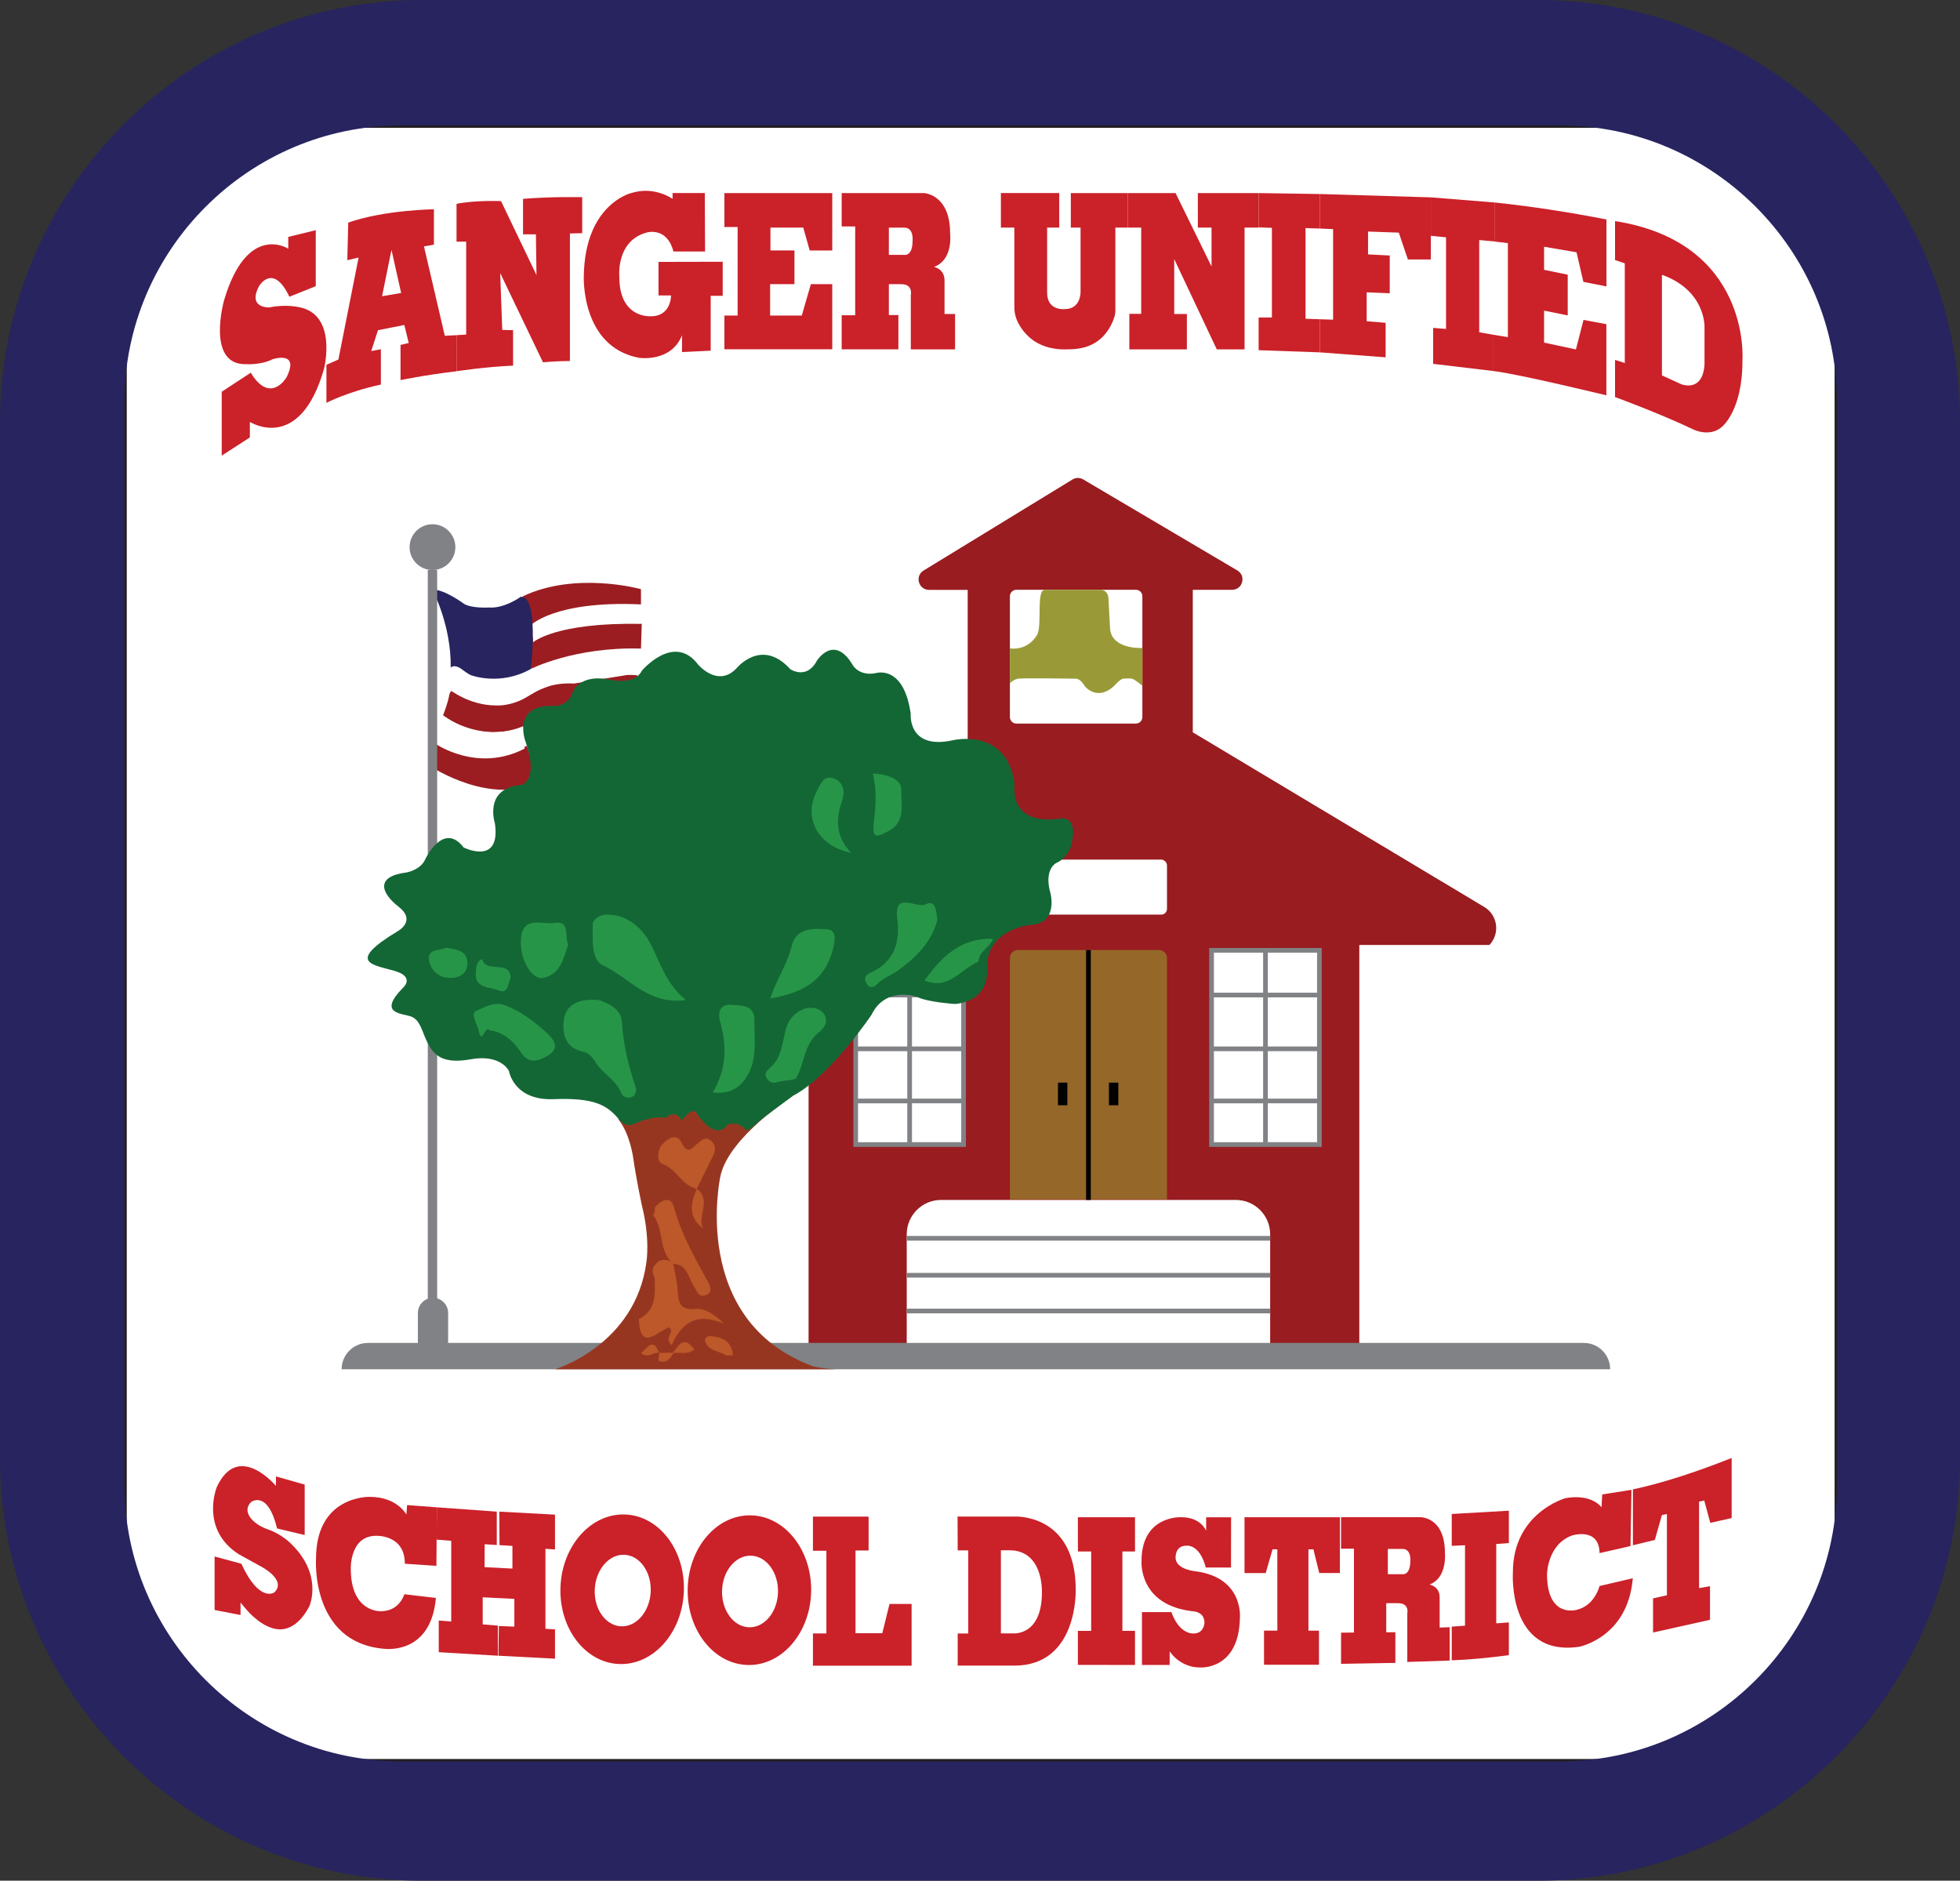 <svg xmlns="http://www.w3.org/2000/svg" viewBox="0 0 417.95 401"><rect x="0" y="0" width="417.95" height="401" fill="#333333" stroke="none"/><defs><style>      .cls-1, .cls-2, .cls-3 {        fill: none;      }      .cls-4 {        fill: #999a37;      }      .cls-5 {        fill: #279547;      }      .cls-6 {        fill: #956729;      }      .cls-7 {        fill: #973620;      }      .cls-8, .cls-9 {        fill: #fff;      }      .cls-10 {        fill: #27245f;      }      .cls-11 {        fill: #9b1d21;      }      .cls-12 {        fill: #808285;      }      .cls-13 {        fill: #bc5829;      }      .cls-14 {        fill: #cb2129;      }      .cls-2, .cls-9, .cls-3 {        stroke-miterlimit: 10;      }      .cls-2, .cls-3 {        stroke: #000;      }      .cls-9 {        stroke: #231f20;      }      .cls-3 {        stroke-width: 2px;      }      .cls-15 {        fill: #136735;      }      .cls-16 {        fill: #981c20;      }    </style></defs><g id="Layer_3" data-name="Layer 3"><rect class="cls-9" x="26.53" y="26.75" width="365.18" height="348.8" rx="20" ry="20"></rect></g><g id="Layer_6" data-name="Layer 6"><g><path class="cls-14" d="M61.47,50.53v2.5s-8.75-5.69-13.69,11c0,0-3.94,13.94,4.81,13.62,0,0,3.12.19,5.56-1.06,0,0,5.87-1.94,2.94,3.88,0,0-3.44,5.88-7.62-1l-6.19,4.06v13.62l6-3.88v-3.31s10.62,6.81,15.81-11.31c0,0,3-11.75-5.5-13.19,0,0-2.81-.62-6.08.08,0,0-4.86.29-2.24-4.58,0,0,2.97-5,6.44,2.31l5.62-2.25v-11.94l-5.88,1.44Z"></path><path class="cls-14" d="M58.84,314.82v2s-8.07-9.65-12.62.28c0,0-3.62,8.89,4.64,14.26,0,0,3.26,1.8,4.93,2.72,0,0,5.42,2.84,2.71,5.45,0,0-3.17,2.31-7.03-6.11l-5.71-1.55v11.41l5.53,1.07v-2.65s1.53,1.85,2.07,2.37c1.4,1.37,3.07,2.66,4.99,3.16,3.57.93,6.16-1.91,7.63-4.79,0,0,3.17-7-4.57-13.89,0,0-1.88-1.64-4.21-2.43-3.42-1.16-5.69-3.87-3.66-5.86,0,0,3.52-2.69,5.54,5.63l5.89,1.41v-10.76l-6.12-1.74Z"></path><path class="cls-14" d="M94.85,71.6l-4.44-19.06,2.12-.38v-7.54s-10.65.15-18.27,2.84l-.2,8.01,2.41-.56-4.31,21.75-2.55,1.12v8.12s4.3-2.31,11.61-3.91v-7.52l-2.06.38,1.44-4.44,5.62-1.12.94,3.84-1.75.41v7.51s4.8-1.03,11.94-1.89v-7.69l-2.5.12ZM81.47,63.16l2.01-9.88,2.06,9.19-4.06.69Z"></path><path class="cls-14" d="M97.35,43.47v8.06h2.06v19.81l-2.06.12v7.69s6.19-.94,12.06-1.19v-7.56l-2.31-.06-.44-12.12,9.12,19.02s3.25-.27,5.75-.27v-27.19l2.62-.06v-7.68s-6.69-.15-12.62.36v7.56h2.75l.12,8.69-7.56-15.77s-5.56-.23-9.5.59Z"></path><path class="cls-14" d="M150.29,41.16h-6.87v1.25s-3.81-2.81-8.81-1.25c0,0-9.88,2.31-10.12,17.69,0,0-.69,15.06,11.75,17.44,0,0,6.88,1.06,9.19-4.81v3.59l6.12-.3v-11.7h2.56v-7.26l-13.69.03v7.15h2.67s.07,4.5-4.36,4.44c0,0-6.66.5-6.66-8.31,0,0-.84-7.81,5.91-9.56,0,0,4.25-1.25,5.62,4.06h6.75l-.06-12.44Z"></path><polygon class="cls-14" points="154.47 41.17 177.47 41.17 177.47 53.41 172.66 53.41 171.29 48.53 164.29 48.53 164.29 53.4 169.41 53.4 169.41 60.59 164.22 60.59 164.22 67.28 170.97 67.28 172.91 60.59 177.47 60.59 177.47 74.47 154.47 74.47 154.47 67.28 157.29 67.28 157.29 48.41 154.47 48.41 154.47 41.17"></polygon><path class="cls-14" d="M201.41,66.95v-7.16c0-2.5-2.25-2.88-2.25-2.88,4.19-1.5,3.44-7.19,3.44-7.19,0-8.31-5.56-8.55-5.56-8.55h-17.56v7.11h2.88v18.94h-2.88v7.27h12.09v-7.32h-2.03v-6.58h2.62c2.62,0,2.06,2.32,2.06,2.32v11.59h9.44v-7.55h-2.25ZM194.6,51.34c0,3.34-1.75,3.01-1.75,3.01h-3.31v-5.81h3.31c2.06,0,1.75,2.81,1.75,2.81Z"></path><path class="cls-14" d="M306.99,347.03v-6.46c0-2.36-2.16-2.72-2.16-2.72,3.81-1.4,3.29-6.69,3.29-6.69,0-7.85-5.33-7.67-5.33-7.67h-16.82v6.72h2.75v17.88l-2.75.03v6.64l11.58-.2v-6.54l-1.95.02v-6.21h2.51c2.51,0,1.98,2.19,1.98,2.19v10.34l9.04-.3v-7.11l-2.15.08ZM300.73,332.86c0,3.1-1.66,2.79-1.66,2.79h-3.13v-5.39h3.13c1.95,0,1.66,2.6,1.66,2.6Z"></path><path class="cls-14" d="M213.43,41.17v7.36h2.87v16.83c0,1.53.33,2.68,1.1,3.99.81,1.39,1.94,2.6,3.3,3.47,1.88,1.2,4.1,1.68,6.31,1.68s4.06-.14,5.98-1.12c2.29-1.17,3.82-3.3,4.62-5.71.25-.75.23-1.33.23-2.12v-17.02h2.67v-7.36h-12.17v7.36h2.08v13.75s.06,3.62-3.32,3.62c0,0-3.81.5-3.81-3.5v-13.88h2.58v-7.36h-12.46Z"></path><polygon class="cls-14" points="240.52 41.17 250.68 41.17 258.35 56.83 258.35 48.53 255.43 48.53 255.43 41.17 268.39 41.17 268.39 48.53 265.39 48.53 265.39 74.5 259.47 74.5 250.39 55.24 250.39 66.95 253.09 66.95 253.09 74.5 240.82 74.5 240.82 66.92 243.35 66.92 243.35 48.53 240.52 48.53 240.52 41.17"></polygon><polygon class="cls-14" points="268.39 41.17 281.47 41.37 281.47 48.73 278.39 48.63 278.39 67.97 281.47 68.07 281.47 75.13 268.39 74.67 268.39 67.7 271.22 67.7 271.22 48.58 268.39 48.48 268.39 41.17"></polygon><polygon class="cls-14" points="229.85 323.5 242.03 323.5 242.03 330.8 239.34 330.8 239.34 347.72 242.03 347.72 242.03 355 229.85 354.99 229.85 347.73 232.68 347.73 232.68 330.8 229.85 330.8 229.85 323.5"></polygon><path class="cls-14" d="M309.57,322.81l12.18-.7v6.9l-2.69.2v16.92l2.69-.2v6.98c-4.68.62-8.48.97-12.18,1.1v-7.18l2.83-.2v-17.15l-2.83.12v-6.8Z"></path><polygon class="cls-14" points="281.47 41.37 305.11 42.08 305.11 55.32 300.22 55.32 298.28 49.6 291.72 49.37 291.72 54.24 296.35 54.48 296.35 62.53 291.43 62.33 291.43 68.49 295.47 68.83 295.47 76.19 281.47 75.13 281.47 68.07 284.27 68.16 284.27 48.85 281.47 48.73 281.47 41.37"></polygon><polygon class="cls-14" points="305.11 42.08 318.77 43.18 318.77 51.49 315.43 51.18 315.43 70.85 318.47 71.38 318.47 79.11 305.6 77.58 305.6 69.91 308.35 70.14 308.35 50.6 305.11 50.28 305.11 42.08"></polygon><path class="cls-14" d="M318.77,43.18c7.86.83,15.8,2.05,23.79,3.62v14.27l-4.92-.97-1.46-6.31-6.92-1.18v4.92l5.04,1.04v8.68l-5.04-1.01v6.81l6.79,1.46,1.62-6.3,4.87.91v15.17s-18.67-4.54-24.09-5.18v-7.73l3.09.5v-20.04l-2.79-.34v-8.31Z"></path><path class="cls-14" d="M344.39,47.13v8.32l2.08.7v21.25l-2.08-.66v7.92s9.58,3.5,16.71,6.92c0,0,3.38,1.67,5.96-.46,0,0,4.58-3.38,4.5-14.46,0,0,1.79-25-27.17-29.52ZM363.47,69.67v8.08c-.42,6.04-4.96,4.17-4.96,4.17l-4.12-1.88v-21.45c9.33,3.33,9.08,11.08,9.08,11.08Z"></path><path class="cls-14" d="M93.06,333.86l.1-12.47-6.35-.48-.15,2.02s-1.97-3.77-7.81-3.77c0,0-11.48-.38-11.46,13.21,0,0-1.21,17.75,14.37,19.17,0,0,10.11,1.58,11.19-10.83l-6.73-.79s-1,3.62-4.96,3.62c0,0-6.46.42-6.46-9.08,0,0-.23-7,5.41-7,0,0,6.14-.29,6.12,5.96l6.72.45Z"></path><path class="cls-14" d="M347.69,329.65l.2-11.99-6.23.98-.15,2.75s-2-2.95-7.66-1.96c0,0-11.26,3.1-11.24,15.85,0,0-1.18,18.03,14.1,15.85,0,0,10.41-1.95,11.47-14.62l-7.1,1.66s-.98,4.16-4.86,5.07c0,0-6.33,1.91-6.33-7.59,0,0,.04-6.29,5.3-8.25,0,0,5.82-1.88,5.9,3.75l6.59-1.5Z"></path><polygon class="cls-14" points="93.16 321.39 93.1 328.28 96.22 328.53 96.22 345.74 93.56 345.53 93.56 352.28 106.16 353.03 106.16 346.61 102.93 346.35 102.93 340.58 109.68 340.91 109.68 346.83 106.37 346.69 106.27 353.03 118.35 353.66 118.35 347.41 116.31 347.29 116.31 330.23 118.35 330.38 118.35 322.95 106.47 322.31 106.51 329.45 109.27 329.62 109.27 334.45 103.33 334.15 103.35 329.25 105.93 329.43 105.93 322.31 93.16 321.39"></polygon><path class="cls-14" d="M160.06,323.1c-7.27-.11-13.28,6.94-13.42,15.75s5.64,16.05,12.91,16.16c7.27.11,13.28-6.94,13.42-15.75.14-8.81-5.64-16.05-12.91-16.16ZM159.76,346.97c-3.3-.08-5.89-3.55-5.79-7.77.1-4.22,2.85-7.57,6.14-7.5,3.3.08,5.89,3.55,5.79,7.77s-2.85,7.57-6.14,7.5Z"></path><path class="cls-14" d="M133.37,322.92c-7.26-.32-13.47,6.56-13.85,15.36-.39,8.81,5.19,16.2,12.45,16.52,7.26.32,13.47-6.56,13.85-15.36.39-8.81-5.19-16.2-12.45-16.52ZM138.75,339.44c-.22,4.21-3.06,7.49-6.35,7.32-3.29-.17-5.79-3.72-5.57-7.93.22-4.21,3.06-7.49,6.35-7.32,3.29.17,5.79,3.72,5.57,7.93Z"></path><polygon class="cls-14" points="173.35 323.37 173.35 330.65 176.22 330.65 176.22 348.28 173.35 348.28 173.35 355.16 194.39 355.16 194.39 341.99 189.68 341.99 188.14 348.24 182.43 348.24 182.43 330.59 185.22 330.59 185.22 323.37 173.35 323.37"></polygon><path class="cls-14" d="M229.39,339.01c0-16.48-13.15-15.65-13.15-15.65h-12.05l.03,7.21h2.25v17.72h-2.25v6.85h12.08c13.62,0,13.08-16.13,13.08-16.13ZM222.18,339.53c0,9.29-6.08,8.74-6.08,8.74h-2.67v-17.72h1.83c7.33,0,6.92,8.98,6.92,8.98Z"></path><path class="cls-14" d="M262.5,323.51h-5.3v2.9s-1.06-2.91-5.28-2.91c0,0-8.51-.49-8.5,9.38,0,0-.72,9.44,11.09,10.69,0,0,2.3.08,2.33,2.39,0,0-.05,2.33-2.3,2.33,0,0-3,.35-4.75-4.56h-6.28v11.27h5.91v-2.9s2.12,3.44,6.47,3.44c0,0,8.25.62,8.5-10.44,0,0,.97-8.66-9.37-10.06,0,0-4.28-.34-4.34-2.88,0,0-.16-2.59,2.28-2.59,0,0,2.84-.47,4.16,4.66h5.38l.02-10.72Z"></path><polygon class="cls-14" points="265.38 323.5 285.72 323.5 285.72 335.4 281.32 335.4 280.07 330.35 279.01 330.35 279.01 347.69 281.26 347.69 281.26 354.96 269.54 354.96 269.54 347.68 272.38 347.68 272.38 330.35 271.35 330.35 269.9 335.41 265.38 335.41 265.38 323.5"></polygon><path class="cls-14" d="M348.19,317.57c5.96-1.27,12.99-3.5,21.07-6.7v12.81l-4.56,1.02-1.29-4.77-1.1.25v18.44l2.33-.42v7.17l-12.14,2.71v-7.28l2.95-.66v-17.33l-1.07.24-1.5,5.29-4.68,1.14v-11.91Z"></path></g><path class="cls-10" d="M327.95,0H90C40.5,0,0,40.5,0,90v221c0,49.5,40.5,90,90,90h237.95c49.5,0,90-40.5,90-90V90c0-49.5-40.5-90-90-90ZM391.71,316.55c0,32.45-26.55,59-59,59H85.53c-32.45,0-59-26.55-59-59V85.75c0-32.45,26.55-59,59-59h247.18c32.45,0,59,26.55,59,59v230.8Z"></path></g><g id="house"><g><rect class="cls-1" x="215.35" y="125.75" width="28.25" height="28.53"></rect><path class="cls-16" d="M254.35,156.12v-30.36h8.37c2.26,0,3.08-2.98,1.13-4.13l-32.87-19.41c-.71-.42-1.59-.41-2.29.02l-31.75,19.41c-1.91,1.17-1.08,4.12,1.16,4.12h8.25v56.07l-14.22,20.8h13.35v41.41h-23v-27.28l-10.06,14.72v55.87h117.44v-85.88h27.75c2.31-2.43,1.77-6.38-1.11-8.1l-62.14-37.23ZM242.21,154.28h-25.47c-.77,0-1.39-.62-1.39-1.39v-25.75c0-.77.62-1.39,1.39-1.39h25.47c.77,0,1.39.62,1.39,1.39v25.75c0,.77-.62,1.39-1.39,1.39ZM281.35,244.03h-23v-41.41h23v41.41Z"></path><rect class="cls-8" x="258.35" y="202.63" width="23" height="41.41"></rect><polygon class="cls-8" points="182.47 202.63 182.47 216.75 192.13 202.63 182.47 202.63"></polygon><polygon class="cls-8" points="205.47 244.03 205.47 202.63 192.13 202.63 182.47 216.75 182.47 244.03 205.47 244.03"></polygon></g><path class="cls-4" d="M215.35,145.66s.79-.78,1.75-.95c.96-.17,12.38,0,12.38,0,0,0,.88-.05,1.88,1.64,0,0,2.5,3.19,6.12,0,0,0,1.38-1.57,2-1.64.62-.07,1.47-.07,1.88,0,.62.1,2.25,1.53,2.25,1.53v-8.08s-6.25.39-6.88-3.87l-.38-6.99c-.16-.85-.63-1.36-1.38-1.54h-12.12c-1.93-.08-.63,7.2-1.62,9.45,0,0-1.67,3.53-5.88,3.05v7.41Z"></path><rect class="cls-8" x="211.78" y="183.28" width="37.07" height="11.73" rx="1.22" ry="1.22"></rect><path class="cls-6" d="M217.04,202.56h30.12c.93,0,1.69.76,1.69,1.69v51.5h-33.5v-51.5c0-.93.76-1.69,1.69-1.69Z"></path><path class="cls-8" d="M200.68,255.85h62.84c4.04,0,7.33,3.28,7.33,7.33v26.2h-77.5v-26.2c0-4.04,3.28-7.33,7.33-7.33Z"></path><rect class="cls-12" x="193.35" y="263.53" width="77.5" height="1"></rect><rect class="cls-12" x="193.35" y="271.41" width="77.5" height="1"></rect><rect class="cls-12" x="193.35" y="279.03" width="77.5" height="1"></rect><path class="cls-12" d="M257.85,202.13v42.41h24v-42.41h-24ZM280.85,211.66h-10.5v-8.53h10.5v8.53ZM269.35,212.66v10.47h-10.5v-10.47h10.5ZM269.35,224.13v10.12h-10.5v-10.12h10.5ZM270.35,234.25v-10.12h10.5v10.12h-10.5ZM270.35,223.13v-10.47h10.5v10.47h-10.5ZM269.35,203.13v8.53h-10.5v-8.53h10.5ZM258.85,235.25h10.5v8.29h-10.5v-8.29ZM270.35,243.53v-8.29h10.5v8.29h-10.5Z"></path><path class="cls-12" d="M181.97,202.13v42.41h24v-42.41h-24ZM204.97,211.66h-10.5v-8.53h10.5v8.53ZM193.47,224.13v10.12h-10.5v-10.12h10.5ZM182.97,223.13v-10.47h10.5v10.47h-10.5ZM194.47,224.13h10.5v10.12h-10.5v-10.12ZM194.47,223.13v-10.47h10.5v10.47h-10.5ZM193.47,203.13v8.53h-10.5v-8.53h10.5ZM182.97,235.25h10.5v8.29h-10.5v-8.29ZM194.47,243.53v-8.29h10.5v8.29h-10.5Z"></path><line class="cls-2" x1="232.1" y1="202.56" x2="232.1" y2="255.85"></line><line class="cls-3" x1="226.6" y1="230.84" x2="226.6" y2="235.66"></line><line class="cls-3" x1="237.47" y1="230.84" x2="237.47" y2="235.66"></line></g><g id="pole"><path class="cls-11" d="M92.85,156.66s-.62,2.04-.62,4.54l-.21,2.33s12.75,8.38,22.83,3.13l-2.5-7.63s-11.08,4.92-19.5-2.38Z"></path><path class="cls-11" d="M94.47,152.53s4.08,3.33,10.46,3.58c0,0,4.16.07,6.99-1.14,2.83-1.21,3.26-3.86,9.72-3.53l14.16-2.28.09-5.18s-13.29-1.29-23.46,4.33c0,0-4.54,2.63-12.33.21,0,0-3.62-3.04-4.29-.38,0,0-.23,1.62-1.34,4.38Z"></path><path class="cls-8" d="M95.81,147s4.25,3.41,9.91,3.41c0,0,2.25.21,5.08-1,2.83-1.21,5.17-4,11.62-3.67l14.16-2.28.09-5.18s-13.29-1.29-23.46,4.33c0,0-5,3.75-12.79,1.34,0,0-3.47-3.25-4.32-1.59,0,0,.34,1.77-.3,4.63Z"></path><path class="cls-11" d="M113.22,142.62s9.33-4.75,23.46-4.33l.17-5.28s-8.35-2.94-23.88,3.03c0,0,.25,2.83.25,6.58Z"></path><path class="cls-8" d="M113.67,136.95s4.81-4.29,23.01-3.92v-3.98s-8.19-4.7-23.71,1.27c0,0,.7,2.88.69,6.62Z"></path><circle class="cls-12" cx="92.22" cy="116.66" r="4.88"></circle><path class="cls-12" d="M92.33,276.72h0c1.78,0,3.23,1.45,3.23,3.23v6.9h-6.45v-6.9c0-1.78,1.45-3.23,3.23-3.23Z"></path><path class="cls-11" d="M112.97,133.48s5.04-5.48,23.71-4.61v-3.25s-13.87-3.88-25.23,1.54c0,0,1.52,2.57,1.52,6.32Z"></path><path class="cls-8" d="M94.47,152.53s-1,2.25-2.25,3.58l.62,2.46s8.96,6.29,19.04,1.04l-.31-4.79s-8.23,4.12-17.1-2.29Z"></path><path class="cls-10" d="M96.11,142.37s.57-.88,2.27.25c.32.21,1.26,1.01,2.05,1.34,0,0,6.21,2.39,12.79-1.34,0,0,1.79-15.71-2.18-15.37,0,0-3.47,2.55-6.83,2.28,0,0-3.38.22-5.15-.71,0,0-4.59-3.4-6.84-3.03,0,0,4.03,7.46,3.89,16.58Z"></path><rect class="cls-12" x="91.22" y="121.53" width="2" height="156.18"></rect></g><g id="tree"><path class="cls-12" d="M78.46,286.34h259.28c3.1,0,5.61,2.51,5.61,5.61H72.85c0-3.1,2.51-5.61,5.61-5.61Z"></path><path class="cls-7" d="M118.38,291.95s17.13-5.12,19.47-22.89c0,0,.83-4.95-1-12.13,0,0-1.17-5.47-1.83-10.08,0,0-.67-5.12-3.17-8.2l37.17-4.95s-13.62,8.71-15.4,17.08c0,0-6.74,30.58,19.6,40.49,0,0,1.57.51,5.07.68h-59.9Z"></path><path class="cls-15" d="M160.23,240.56l2.09-1.88,6.7-4.99c8-4.17,16.83-17.33,16.83-17.33,3-6.17,9.67-3.83,9.67-3.83,2.17,1.17,8.18,1.54,8.18,1.54,8.17-.83,6.76-8.54,6.76-8.54.56-7.5,9.23-8.33,9.23-8.33,6-.17,4.33-6.67,4.33-6.67-1.5-5.17,1.17-6.5,1.17-6.5,2.33-1,3.17-3.5,3.17-3.5,1.83-6.83-2.17-6-2.17-6-11.33,1.67-9.83-7.33-9.83-7.33-1.67-12.33-13.33-9.33-13.33-9.33-9.5,2-8.83-5.67-8.83-5.67-1.5-10.67-7.5-8.67-7.5-8.67-3.5.67-4.83-1.67-4.83-1.67-4-6.83-7.67-1-7.67-1-2.17,4.17-5.67,1.83-5.67,1.83-6.17-6.83-11.5-.17-11.5-.17-4,4.17-8.17-.83-8.17-.83-5.17-6.83-12,1.33-12,1.33-1.5,3-6.33,2-6.33,2-7.33-1.67-8.5,2.83-8.5,2.83-1,2.67-3.67,2.67-3.67,2.67-9.33-.5-6.33,7.5-6.33,7.5,3,8.5-.83,9.33-.83,9.33-8.17.67-5.67,8.17-5.67,8.17,1.33,9.17-6.67,5.17-6.67,5.17-4.33-5.67-8.17,2.5-8.17,2.5-1,2.33-4,2.83-4,2.83-6.67.83-5.5,4.33-1.67,7.33,3.83,3-.17,5.17-.17,5.17-11.33,6.83-5.17,7.17-.67,8.5s1.67,3.67,1.67,3.67c-5.17,5.33-.5,5.33,1.67,6,2.17.67,2.5,3.5,3.67,5.67,1.17,2.17,2.67,4.67,9.17,3.5,6.5-1.17,8.17,2.5,8.17,2.5,0,0,1,6.33,9.5,6,8.5-.33,11.33,1.17,13.83,4.17,0,0,1.37,1.93,3.2,1.18,0,0,4-2,6.83-1.33,0,0,2.17-2.14,3.5.6,0,0,2.33-3.52,3.33-1.39,0,0,3.83,5.96,6.5,2.13,0,0,2.5-.76,3.83,1.29l1.18-.44Z"></path><path class="cls-5" d="M168.67,230.27c-.96.14-1.97.16-2.88.45-.95.3-1.63.08-2.17-.63-.59-.78-.45-1.59.3-2.17,2.67-2.06,2.86-5.25,3.56-8.11.52-2.13,1.64-3.59,3.47-4.48,1.55-.75,3.48-.6,4.53.59,1.17,1.32.79,2.9-.87,4.18-3.19,2.45-3.03,6.68-4.89,9.87-.35.1-.7.2-1.04.31Z"></path><path class="cls-5" d="M146.27,213.23c-8.13,1.11-12.17-4.9-17.71-7.41-2.54-1.15-2.17-5.64-2.17-8.71,0-.97,1.38-2.16,3.31-2.1,4.22.12,7.18,2.96,8.74,5.72,2.3,4.09,3.32,8.89,7.84,12.5Z"></path><path class="cls-5" d="M127.94,213.28c1.41.63,4.51,1.64,4.68,4.6.28,4.92,1.43,9.52,2.98,14.11.16.48-.13,1.44-.53,1.72-.96.68-2.2.26-2.57-.64-1.16-2.83-4.01-4.16-5.5-6.58-.77-1.26-1.51-2.02-2.93-2.33-3.82-.84-4.2-4.29-3.8-6.92.45-2.97,3.17-4.51,7.66-3.97Z"></path><path class="cls-5" d="M152,232.93c3.01-5.13,2.97-9.97,1.63-14.82-.72-2.6-.01-4.08,2.6-3.84,1.96.18,4.71-.04,4.65,3.35-.06,3.59.53,7.38-.96,10.64-1.24,2.71-3.42,5.24-7.92,4.67Z"></path><path class="cls-5" d="M164.26,212.89c1.37-4.2,3.68-7.39,4.59-11.25.92-3.95,4.93-3.72,7.74-3.46,1.98.18,1.4,3,.88,4.72-1.71,5.73-5.46,8.63-13.21,10Z"></path><path class="cls-5" d="M199.88,196.18c-1.29,4.82-4.64,7.93-8.1,10.55-1.41,1.07-3.38,1.68-4.77,3.12-.51.53-1.4,1.03-2.11.04-.75-1.04-.51-1.92.61-2.42,5.1-2.24,6.48-6.45,5.83-11.48-.81-6.21,4.11-2.18,6.06-3.18,2.22-1.14,2.27,1.83,2.48,3.36Z"></path><path class="cls-5" d="M104.42,219.7c-1.05-1.38-1.63,3.55-2.39-.11-.28-1.35-1.8-3.45-.48-4.05,1.76-.8,3.9-2.04,6.04-1.23,3.44,1.3,6.42,3.5,9.06,5.98,1.03.97,2.94,2.91.53,4.53-1.98,1.33-4.33,2.28-6.06-.37-1.7-2.59-3.83-4.4-6.7-4.76Z"></path><path class="cls-5" d="M121.16,201.43c-1.01,2.99-1.68,6.3-5.32,7.08-2.48.54-5.16-4.16-4.74-8.53.45-4.74,4.58-2.81,7.06-3.19,3.56-.55,2.14,2.79,3,4.64Z"></path><path class="cls-5" d="M181.47,181.83c-7.08-1.46-10.2-7.42-7.34-13.05.79-1.56,1.57-3.72,3.87-2.72,1.89.81,2.23,2.75,1.56,4.68-1.36,3.88-1.4,7.58,1.92,11.09Z"></path><path class="cls-5" d="M186.13,164.93c2.94.13,6.12,1.12,6.05,3.47-.09,2.91,1.13,6.9-2.85,8.87-1.98.97-3.43,1.95-3.01-1.7.4-3.47.71-7.01-.19-10.64Z"></path><path class="cls-5" d="M211.78,200.16c-.71,1.86-3.07,2.65-3.14,4.92-3.76,1.42-6.25,6.14-11.5,3.98,3.59-5.02,7.72-9.13,14.64-8.89Z"></path><path class="cls-5" d="M95.06,202.06c2.41.39,4.58.65,4.6,3.3.02,2.25-1.7,3.15-3.67,3.15-2.47,0-4.26-1.72-4.51-3.84-.3-2.57,2.48-1.87,3.58-2.61Z"></path><path class="cls-5" d="M108.89,208.46c-.57,1.32-.55,3.58-2.61,2.7-1.83-.78-5.1-.37-4.81-3.74.08-.92,0-2.38,1.35-2.93.76,3.18,5.8,0,6.08,3.98Z"></path><path class="cls-13" d="M143.57,269.46c.33,1.95.86,3.89.96,5.86.13,2.5.54,4.08,3.73,3.77,1.64-.16,3.55.63,6.12,3.13-6.35-2.65-9.2.32-11.15,4.6-1.78-1.78.73-2.46-.46-3.81-2.31.54-6.3,5.6-6.54-1.79,0,0,.13-.03.13-.03,3.67-1.95,3.3-5.4,3.25-8.74-.52-1.01-.74-1.99.19-2.9.92-1.11,2.04-1.13,3.26-.6.17.17.34.34.52.51Z"></path><path class="cls-13" d="M139.63,257.47c1.36-1.67,3.43-2.57,4.09-.08,1.52,5.73,4.4,10.73,7.2,15.82.54.98,1.15,2.33-.44,2.94-1.53.58-1.88-.94-2.49-1.85-1.23-1.83-1.35-4.67-4.41-4.83h.01c-3.16-2.58-1.97-6.93-4.03-9.97h0c-.21-.23-.28-.46-.19-.67.09-.21.17-.32.24-.32l.02-1.03Z"></path><path class="cls-13" d="M148.59,253.46c-3.21-.62-4.24-4.23-7.35-5.28-1.19-.41-1.22-3.09.16-4.36,1.13-1.04,2.86-2.43,4.02-.05,1.24,2.51,2.23.96,3.31.05.91-.77,1.79-1.62,2.97-.52,1.01.93.89,2.04.34,3.17-1.16,2.34-2.31,4.68-3.47,7.01h.02Z"></path><path class="cls-13" d="M148.57,253.47c3.24,2.39.08,5.73,1.32,8.42-3.23-2.4-2.6-5.37-1.3-8.43h-.02Z"></path><path class="cls-13" d="M156.32,288.96c-.78,0-1.34.17-1.65-.03-1.53-1-3.93-.88-4.38-3.25-.04-.23.69-.89,1-.85,2.27.3,4.6.64,5.03,4.13Z"></path><path class="cls-13" d="M143.54,288.42c1.22-1.71,2.4-3.74,4.53-.64-1.56,1.14-3.07.5-4.46.72l-.07-.08Z"></path><path class="cls-13" d="M140.59,288.45c-1.21-.26-2.29,1.3-3.91.05,1.44-1.05,2.46-3.48,3.88-.03l.02-.02Z"></path><path class="cls-13" d="M140.57,288.47c.99-.02,1.98-.03,2.97-.05,0,0,.07.08.07.08-.7,1.2-1.52,2.26-3.11,1.66-.16-.06.05-1.11.09-1.7l-.02.02Z"></path></g></svg>